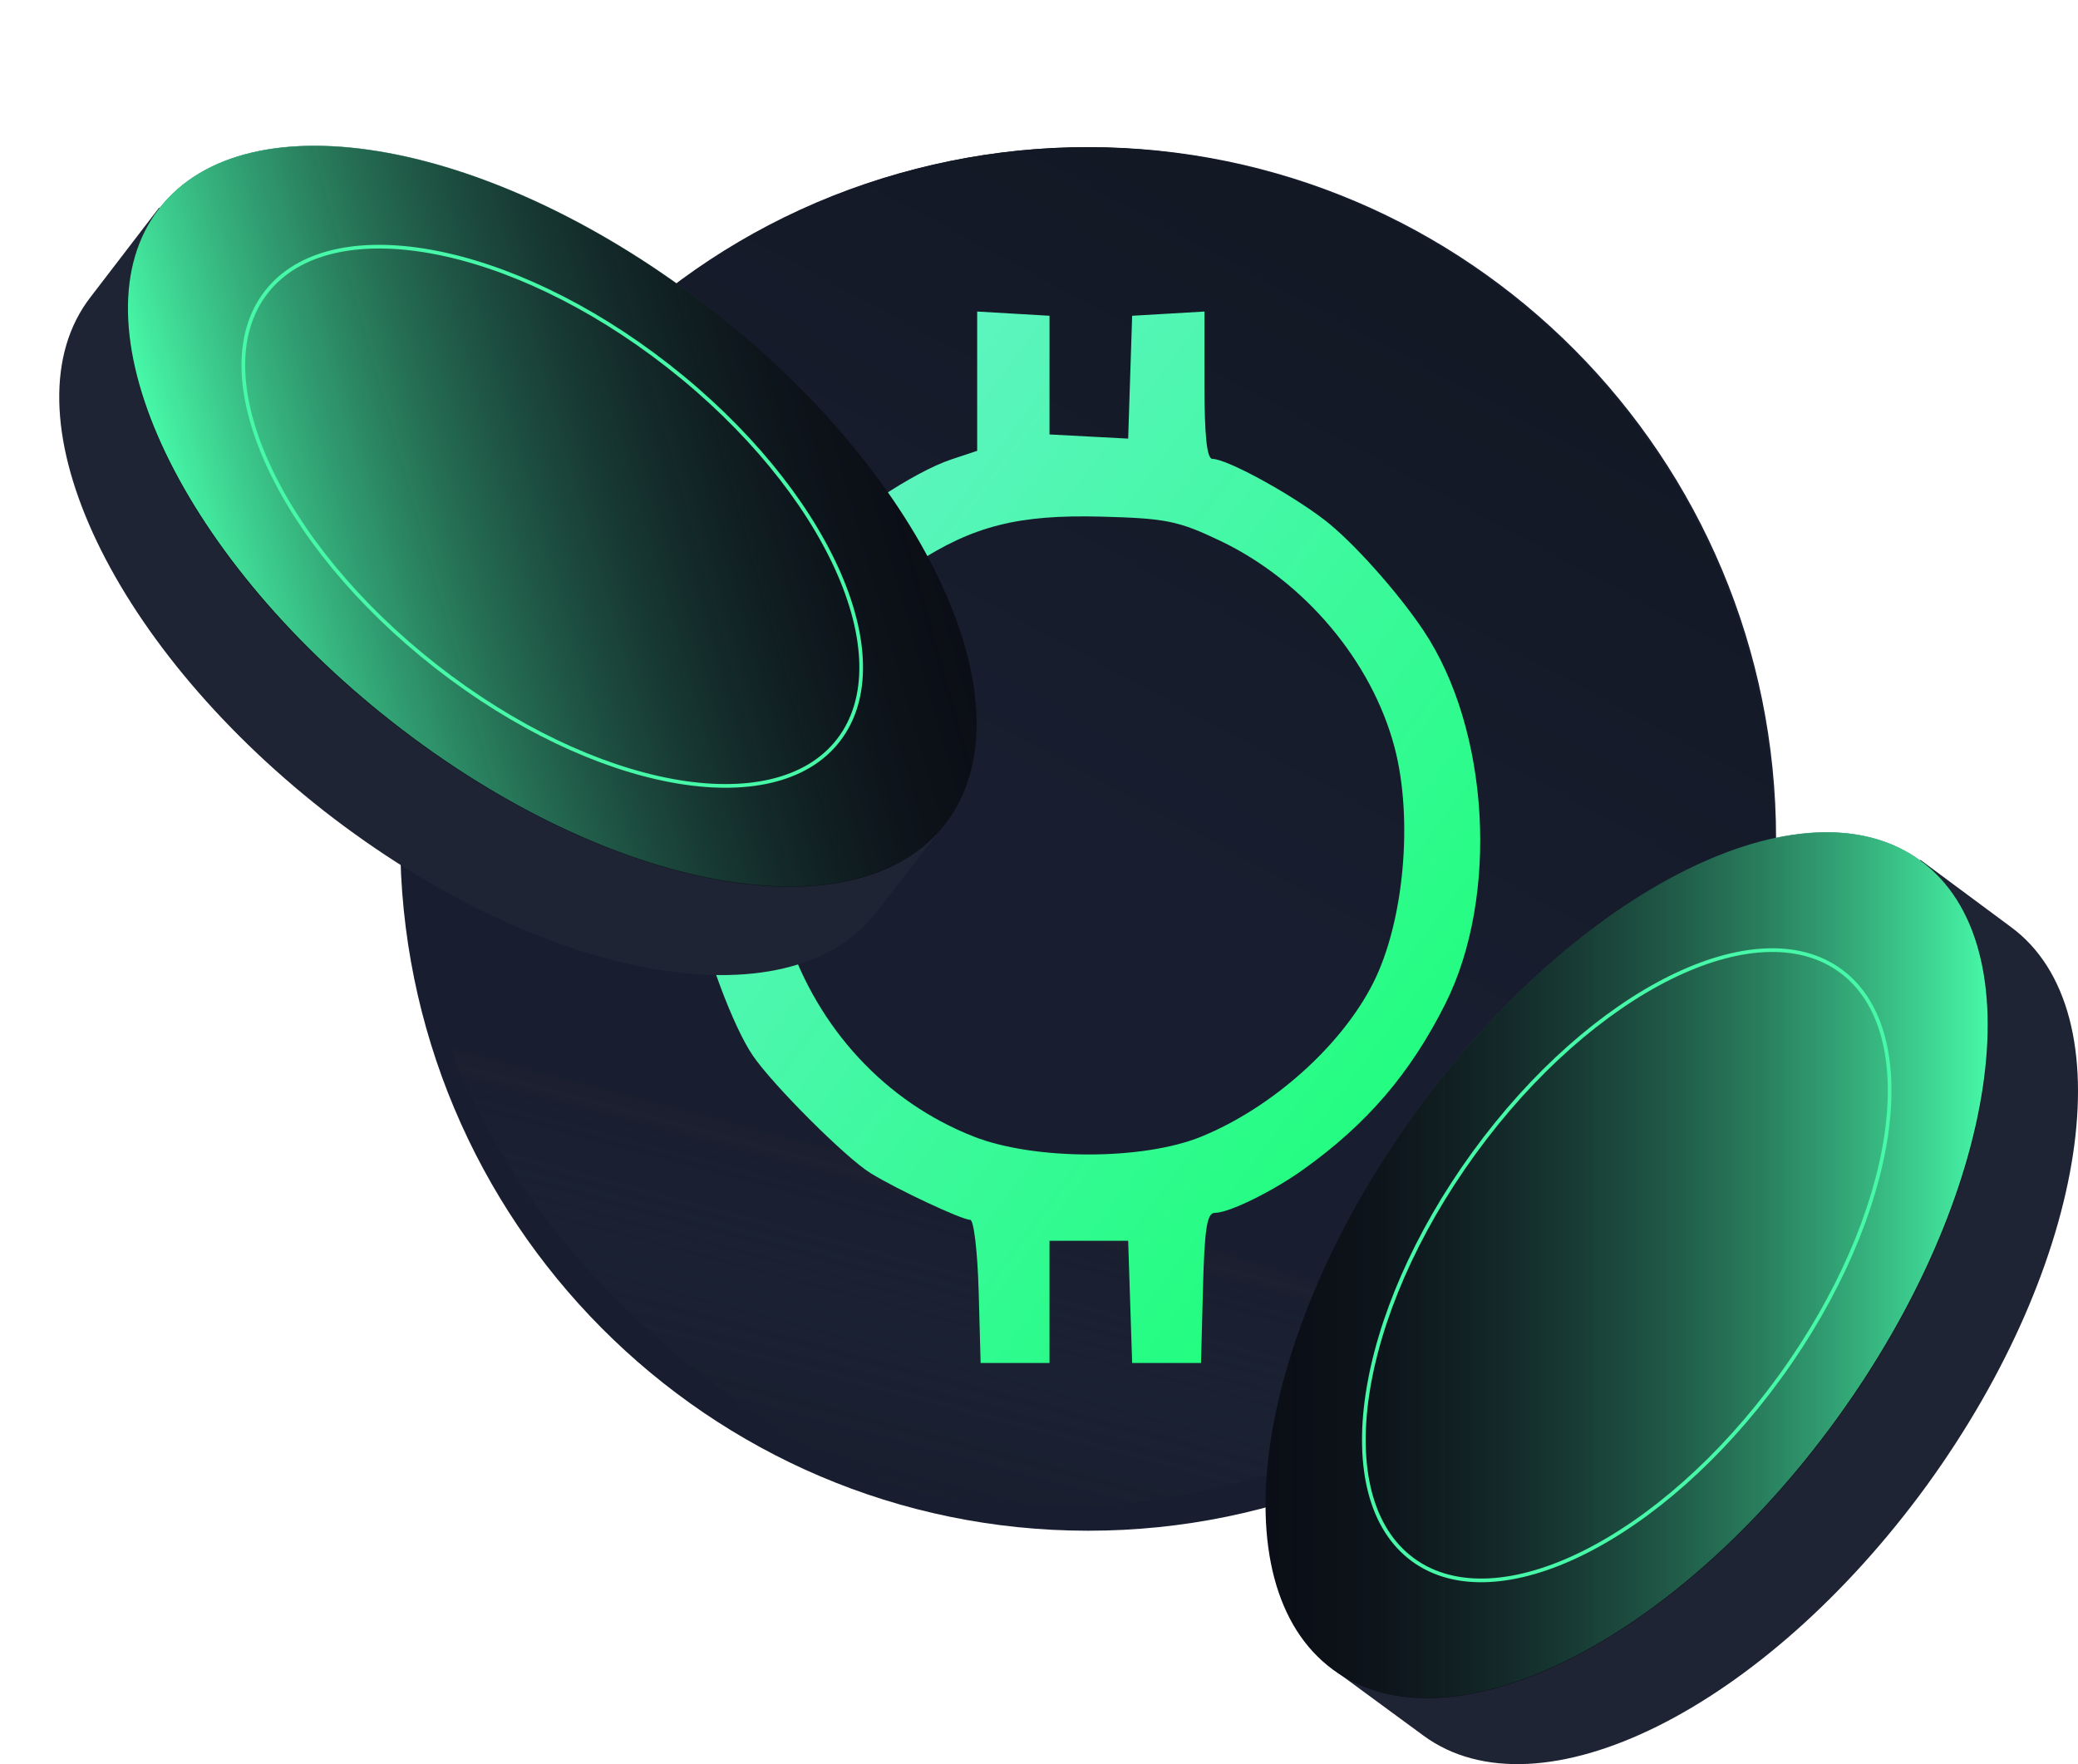<svg width="483" height="410" viewBox="0 0 483 410" fill="none" xmlns="http://www.w3.org/2000/svg">
<path d="M252.921 355.756C341.232 355.756 412.824 283.766 412.824 194.983C412.824 106.181 341.232 34.191 252.921 34.191C164.607 34.191 93.016 106.181 93.016 194.983C93.016 283.766 164.607 355.756 252.921 355.756Z" fill="#181E2F"/>
<path d="M101.076 229.642C101.076 229.642 108.572 286.243 182.693 333.307C256.816 380.37 356.424 315.226 356.424 315.226L101.076 229.642Z" fill="url(#paint0_linear_255_212)"/>
<path d="M391.4 274.365C410.389 240.701 417.551 200.171 408.389 159.466C388.901 72.887 303.286 18.627 217.171 38.209C173.364 48.097 137.886 75.403 116.064 111.076L391.4 274.365Z" fill="url(#paint1_linear_255_212)"/>
<path fill-rule="evenodd" clip-rule="evenodd" d="M227.131 88.589V104.774L221.128 106.77C212.489 109.64 196.605 120.165 188.492 128.393C166.297 150.901 155.952 181.881 161.502 209.219C163.976 221.401 170.414 238.639 174.996 245.351C179.669 252.197 196.66 269.156 202.345 272.649C208.535 276.454 223.589 283.506 225.521 283.506C226.345 283.506 227.224 290.99 227.476 300.137L227.932 316.768H235.936H243.941V302.567V288.368L253.084 288.37L262.226 288.373L262.689 302.571L263.152 316.768H271.156H279.161L279.616 299.325C279.976 285.484 280.542 281.883 282.363 281.883C285.67 281.883 295.778 276.925 302.987 271.767C317.77 261.191 327.79 249.502 335.919 233.353C348.511 208.339 346.237 169.488 330.84 146.496C324.841 137.538 314.355 125.825 307.884 120.85C299.811 114.645 285.123 106.648 281.802 106.648C280.531 106.648 279.961 101.35 279.961 89.527V72.404L271.557 72.896L263.152 73.386L262.688 87.662L262.225 101.938L253.082 101.454L243.941 100.969V87.177V73.386L235.536 72.896L227.131 72.404V88.589ZM283.624 125.692C303.144 135 318.876 153.65 324.154 173.74C328.502 190.29 326.351 214.156 319.233 228.339C311.879 242.994 295.701 257.465 279.161 264.188C265.6 269.699 240.425 269.682 226.331 264.15C205.916 256.138 190.149 239.181 182.942 217.484C172.265 185.346 184.698 149.214 212.694 131.006C226.196 122.223 236.706 119.567 255.948 120.07C271.022 120.464 273.878 121.045 283.624 125.692Z" fill="url(#paint2_linear_255_212)"/>
<path d="M21.059 69.026C0.516 95.479 24.889 148.924 75.276 188.443C125.824 227.915 183.25 238.573 203.746 211.951L219.713 191.337L36.984 48.261L21.059 69.026Z" fill="#1E2434"/>
<path d="M91.23 167.974C40.768 128.477 16.493 75.003 37 48.5C57.513 22.015 115.041 32.542 165.498 72.02C215.954 111.499 240.227 164.973 219.72 191.476C199.213 217.98 141.684 207.453 91.23 167.974Z" fill="#0B0E16"/>
<path d="M37.026 48.412C16.483 74.865 40.856 128.31 91.243 167.829C141.63 207.347 199.217 217.959 219.713 191.337C240.258 164.883 215.888 111.457 165.501 71.939C115.157 32.57 57.57 21.959 37.026 48.412Z" fill="url(#paint3_linear_255_212)"/>
<path d="M101.354 154.881C64.623 126.145 46.93 87.211 61.849 67.953C76.764 48.675 118.635 56.359 155.367 85.095C192.105 113.85 209.792 152.765 194.877 172.043C179.959 191.301 138.088 183.617 101.354 154.881Z" stroke="#46F8A7" stroke-width="0.859" stroke-miterlimit="10"/>
<path d="M467.355 215.404C494.338 235.162 485.512 293.284 447.867 345.204C410.056 397.124 357.754 423.24 330.77 403.307L309.783 387.899L446.368 199.84L467.355 215.404Z" fill="#1E2434"/>
<path d="M426.933 329.933C464.655 278.012 473.379 219.89 446.417 200.074C419.455 180.277 367.019 206.296 329.297 258.196C291.575 310.097 282.853 368.219 309.815 388.035C336.777 407.852 389.213 381.833 426.933 329.933Z" fill="#0B0E16"/>
<path d="M446.368 199.996C473.352 219.754 464.525 277.876 426.881 329.796C389.236 381.716 336.767 407.832 309.784 387.899C282.799 368.141 291.627 310.038 329.272 258.118C366.916 206.354 419.385 180.238 446.368 199.996Z" fill="url(#paint4_linear_255_212)"/>
<path d="M413.62 320.141C441.083 282.362 447.451 240.038 427.843 225.644C408.233 211.23 370.075 230.188 342.612 267.968C315.148 305.767 308.779 348.071 328.389 362.485C347.997 376.879 386.156 357.921 413.62 320.141Z" stroke="#46F8A7" stroke-width="0.859" stroke-miterlimit="10"/>
<defs>
<linearGradient id="paint0_linear_255_212" x1="202.41" y1="373.017" x2="228.187" y2="275.585" gradientUnits="userSpaceOnUse">
<stop stop-color="#131825"/>
<stop offset="0.927" stop-color="#242C3F" stop-opacity="0.073"/>
<stop offset="1" stop-color="#FF5D2A" stop-opacity="0"/>
</linearGradient>
<linearGradient id="paint1_linear_255_212" x1="321.187" y1="66.197" x2="252.565" y2="193.58" gradientUnits="userSpaceOnUse">
<stop stop-color="#131825"/>
<stop offset="1" stop-color="#181E2F"/>
</linearGradient>
<linearGradient id="paint2_linear_255_212" x1="160.026" y1="72.404" x2="394.885" y2="249.275" gradientUnits="userSpaceOnUse">
<stop stop-color="#6DF2D2"/>
<stop offset="1" stop-color="#13FF6F"/>
</linearGradient>
<linearGradient id="paint3_linear_255_212" x1="209.172" y1="96.753" x2="47.58" y2="142.692" gradientUnits="userSpaceOnUse">
<stop stop-color="#131825" stop-opacity="0"/>
<stop offset="1" stop-color="#47F8A8"/>
</linearGradient>
<linearGradient id="paint4_linear_255_212" x1="294.065" y1="294.045" x2="461.992" y2="294.045" gradientUnits="userSpaceOnUse">
<stop stop-color="#131825" stop-opacity="0"/>
<stop offset="1" stop-color="#47F8A8"/>
</linearGradient>
</defs>
</svg>
